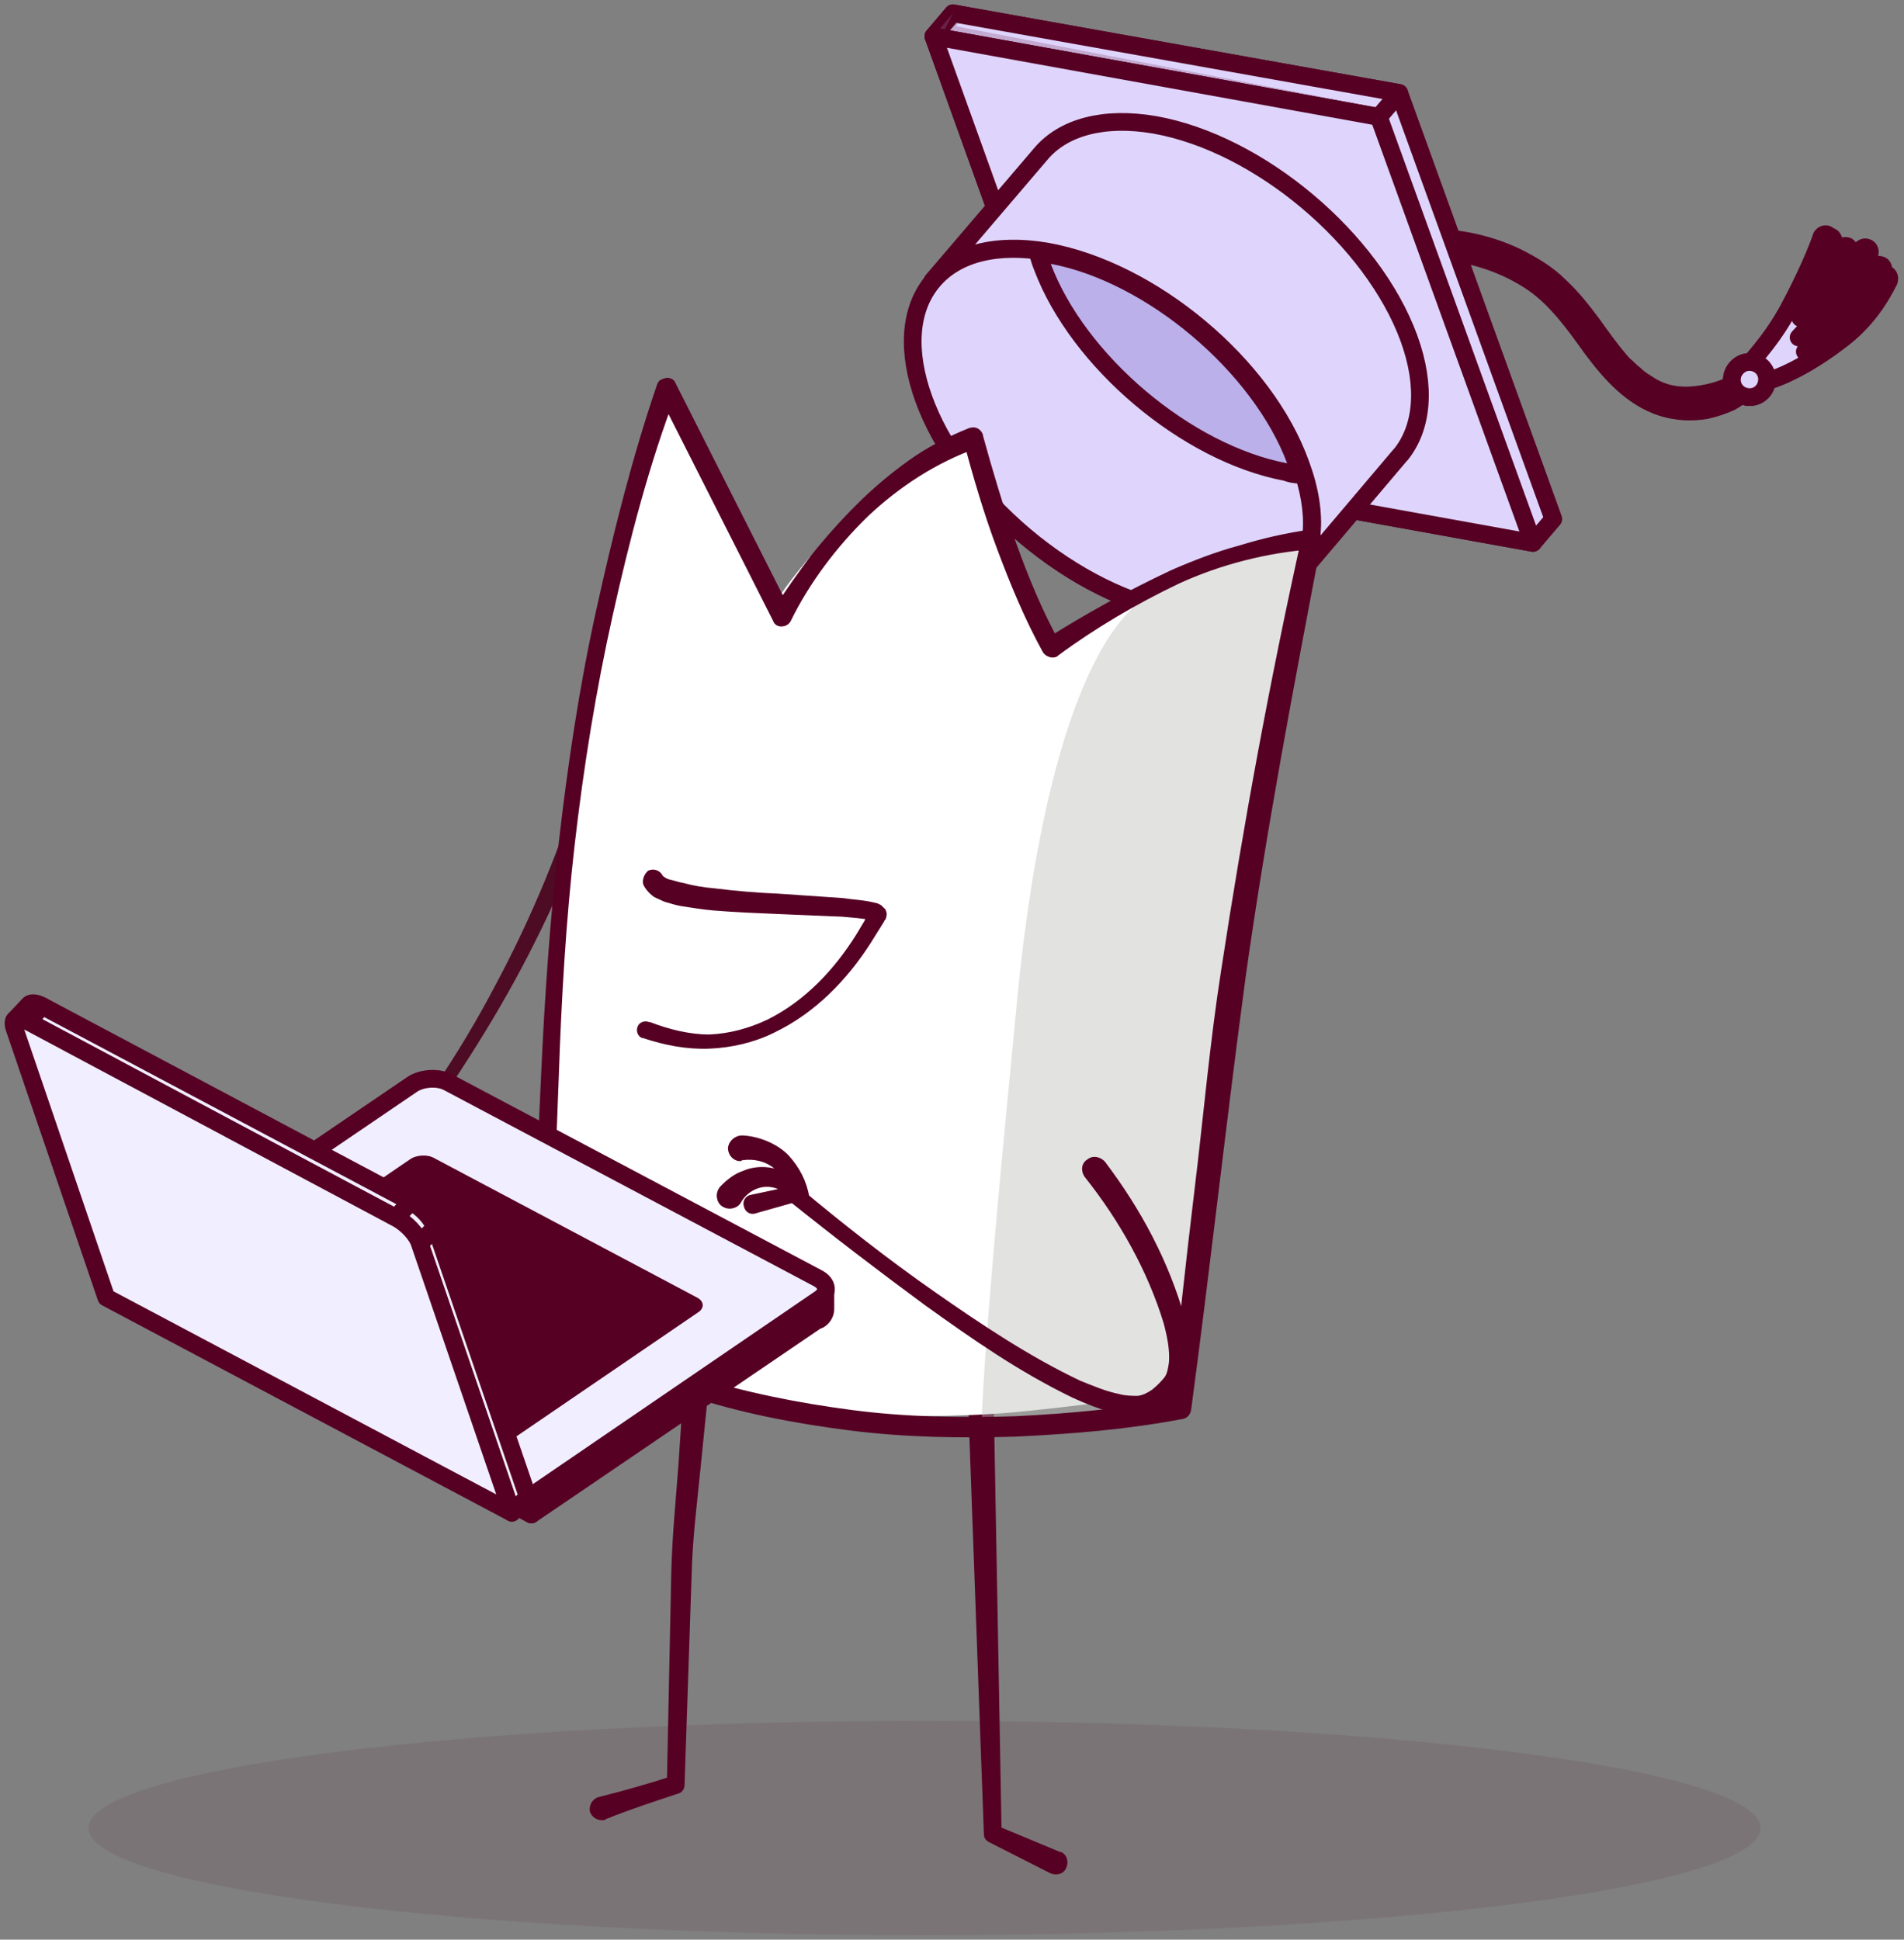 <svg width="215" height="219" viewBox="0 0 215 219" fill="none" xmlns="http://www.w3.org/2000/svg">
<rect x="0" y="0" width="215" height="219" fill="#808080" stroke="none"/>
<path opacity="0.1" d="M104.4 218.501C156.536 218.501 198.8 213.083 198.8 206.401C198.8 199.718 156.536 194.301 104.4 194.301C52.264 194.301 10 199.718 10 206.401C10 213.083 52.264 218.501 104.4 218.501Z" fill="#570D24"/>
<path d="M205.7 26.701C205.2 28.201 203.9 31.301 201.8 35.201C198.8 40.501 196.2 41.601 197.2 42.901C198.1 44.101 203 42.101 207.6 38.601C210.9 36.201 212.5 33.301 213.3 31.701C213.4 31.401 213.3 31.101 213.1 31.001C213 30.901 212.7 30.901 212.5 31.101C212.7 30.701 212.8 30.301 212.5 30.001C212.2 29.801 211.9 29.901 211.7 30.201C210.8 31.601 208.7 34.801 206.1 36.501C208.7 33.801 210.4 30.401 211.1 28.701C211.2 28.401 211.1 28.101 210.9 28.001C210.6 27.801 210.2 28.001 210.1 28.301C209.3 30.001 207.4 34.601 203.1 38.101C206.5 34.601 208.4 30.201 208.9 28.701C209 28.401 208.9 28.001 208.6 27.801C208.3 27.701 207.9 27.801 207.8 28.201C207.3 29.601 205.6 33.401 203.3 35.901C203.4 35.601 205.9 30.401 207 27.401C207.1 27.101 207 26.801 206.7 26.701H206.6C206.3 26.301 205.9 26.401 205.7 26.701ZM203.8 39.701C206 38.201 209.7 35.701 212 32.001C209.4 36.701 206.5 38.301 203.8 39.701Z" fill="#DFD5FC" stroke="#560024" stroke-width="2" stroke-miterlimit="10" stroke-linecap="round" stroke-linejoin="round"/>
<path d="M147.799 30.7C149.599 29.5 151.599 28.599 153.799 28C155.699 27.399 157.699 27.099 159.699 26.899C163.599 26.599 167.599 27.299 171.199 29C172.999 29.899 174.699 30.899 176.099 32.3C177.499 33.599 178.599 34.999 179.799 36.599C180.799 37.999 181.799 39.4 182.899 40.7C183.199 40.999 183.299 41.2 183.599 41.4C183.899 41.7 184.199 41.999 184.599 42.3C185.199 42.9 185.799 43.2 186.399 43.599C187.899 44.499 189.599 44.8 191.399 44.599C192.399 44.499 193.299 44.3 194.199 43.999C194.699 43.8 195.199 43.7 195.599 43.4C195.799 43.3 195.899 43.2 196.199 43.099C196.399 42.999 196.499 42.999 196.699 42.9C197.099 42.8 196.999 42.8 197.499 42.499C197.799 42.3 198.299 42.499 197.999 42.9C197.699 43.2 197.599 43.7 197.299 43.999C197.099 44.2 196.799 44.4 196.599 44.599C196.199 44.9 195.799 45.2 195.399 45.4C194.499 45.8 193.599 46.099 192.699 46.3C190.999 46.599 189.299 46.499 187.699 45.999C184.299 44.9 181.899 42.2 179.799 39.4C178.799 37.999 177.799 36.599 176.699 35.3C175.499 33.9 174.199 32.599 172.599 31.599C169.299 29.5 165.399 28.399 161.599 28.299C159.499 28.299 157.299 28.5 155.199 29C152.799 29.599 150.499 30.399 148.199 31.2C147.599 31.399 147.599 30.899 147.799 30.7Z" fill="#DFD5FC" stroke="#560024" stroke-width="2" stroke-miterlimit="10" stroke-linecap="round" stroke-linejoin="round"/>
<path d="M195.599 42.502C195.399 43.602 196.098 44.602 197.198 44.802C198.298 45.002 199.299 44.302 199.499 43.202C199.699 42.102 198.998 41.102 197.898 40.902C196.798 40.702 195.799 41.502 195.599 42.502Z" fill="#DFD5FC" stroke="#560024" stroke-width="2" stroke-miterlimit="10" stroke-linecap="round" stroke-linejoin="round"/>
<path d="M195.599 42.502C195.399 43.602 196.098 44.602 197.198 44.802C198.298 45.002 199.299 44.302 199.499 43.202C199.699 42.102 198.998 41.102 197.898 40.902C196.798 40.702 195.799 41.502 195.599 42.502Z" fill="#DFD5FC" stroke="#560024" stroke-width="2" stroke-miterlimit="10" stroke-linecap="round" stroke-linejoin="round"/>
<path d="M105.4 4.1L122.7 52.2L173.1 61.3L175.4 58.6L158 10.5L107.6 1.5L105.4 4.1Z" fill="#DFD5FC" stroke="#560024" stroke-width="2" stroke-miterlimit="10" stroke-linecap="round" stroke-linejoin="round"/>
<path d="M158 10.5L155.7 13.2L105.4 4.1L107.6 1.5L158 10.5Z" fill="#DFD5FC" stroke="#560024" stroke-width="2" stroke-miterlimit="10" stroke-linecap="round" stroke-linejoin="round"/>
<path opacity="0.2" d="M155.7 13.2L106.5 3.7L107.6 1.5L105.4 4.1L155.7 13.2Z" fill="#DFD5FC" stroke="#560024" stroke-width="2" stroke-miterlimit="10" stroke-linecap="round" stroke-linejoin="round"/>
<path d="M122.7 52.202L173.1 61.302L155.7 13.202L105.4 4.102L122.7 52.202Z" fill="#DFD5FC" stroke="#560024" stroke-width="2" stroke-miterlimit="10" stroke-linecap="round" stroke-linejoin="round"/>
<path d="M117.599 17.299C120.099 14.399 124.599 13.099 130.399 14.099C142.199 16.199 154.999 26.999 159.099 38.199C161.099 43.699 160.599 48.299 158.199 51.299L158.099 51.399L145.899 65.799C148.399 62.799 148.999 58.199 146.899 52.499C142.899 41.199 129.999 30.499 118.199 28.399C112.299 27.399 107.799 28.699 105.299 31.699L117.599 17.299Z" fill="#DFD5FC" stroke="#560024" stroke-width="2" stroke-miterlimit="10" stroke-linecap="round" stroke-linejoin="round"/>
<path d="M145.856 65.9C151.303 59.44 146.65 46.555 135.463 37.12C124.276 27.684 110.79 25.271 105.342 31.73C99.895 38.19 104.548 51.075 115.735 60.51C126.923 69.946 140.408 72.359 145.856 65.9Z" fill="#DFD5FC" stroke="#560024" stroke-width="2" stroke-miterlimit="10" stroke-linecap="round" stroke-linejoin="round"/>
<path d="M146.299 52C146.499 52.5 146.699 53.1 146.799 53.6C146.299 53.6 145.699 53.5 145.199 53.3C133.999 51.2 121.699 40.8 117.699 30.1C117.499 29.6 117.299 29 117.199 28.5C117.699 28.5 118.299 28.6 118.799 28.8C129.999 30.9 142.299 41.3 146.299 52Z" fill="#BBB0EA" stroke="#560024" stroke-width="2" stroke-miterlimit="10" stroke-linecap="round" stroke-linejoin="round"/>
<path d="M39.2 141.102C39.9 140.802 40.4 140.502 40.9 140.002C41.3 139.502 41.7 138.902 41.8 138.202C41.9 137.902 41.9 137.502 41.9 137.202C41.9 136.802 41.9 136.502 41.8 136.102C41.7 135.402 41.4 134.602 41.1 134.002H42.4C42 134.802 41.5 135.502 41 136.202C40.5 136.902 39.9 137.502 39.3 138.202C38.1 139.402 36.7 140.502 35.1 141.402C34.6 141.702 33.9 141.602 33.6 141.102C33.3 140.602 33.4 139.902 33.9 139.602C34 139.602 34 139.502 34.1 139.502C34.8 139.202 35.5 138.902 36.2 138.402C36.9 138.002 37.5 137.502 38.1 137.002C38.7 136.502 39.2 135.902 39.8 135.302C40.3 134.702 40.7 134.002 41.1 133.302C41.3 132.902 41.7 132.802 42.1 133.002C42.2 133.102 42.3 133.202 42.4 133.302C42.8 134.102 43.1 134.902 43.3 135.802C43.5 136.702 43.6 137.602 43.5 138.502C43.5 138.702 43.4 139.002 43.4 139.202L43.3 139.602L43.2 139.902C43.1 140.002 43.1 140.102 43.1 140.202L42.9 140.502C42.8 140.702 42.7 140.902 42.5 141.102C41.9 141.902 41.2 142.502 40.4 143.002C39.9 143.302 39.2 143.202 38.9 142.602C38.6 142.102 38.7 141.402 39.3 141.102C39 141.202 39.1 141.102 39.2 141.102Z" fill="#4E0B24"/>
<path d="M68.1 87.7C66.7 92 65.1 96.1 63.3 100.2C61.5 104.3 59.5 108.3 57.3 112.2C55.1 116.1 52.7 119.9 50.2 123.6C47.7 127.3 44.9 130.8 42 134.2C41.8 134.4 41.6 134.4 41.4 134.4C40.2 134.2 38.9 134.1 37.6 134.4C37 134.5 36.4 134.8 35.9 135.1C35.4 135.4 34.9 135.8 34.5 136.2C34.2 136.5 33.7 136.6 33.3 136.3C32.9 136 32.9 135.5 33.2 135.1L33.3 135C33.9 134.5 34.5 134.1 35.2 133.9C35.9 133.6 36.6 133.4 37.3 133.3C38.7 133 40.2 133 41.6 133.3L41 133.5C46.6 126.7 51.7 119.3 55.8 111.5C57.9 107.6 59.8 103.6 61.5 99.5C63.2 95.4 64.7 91.2 65.9 87C66.1 86.4 66.7 86.1 67.3 86.3C68 86.5 68.3 87.1 68.1 87.7Z" fill="#4E0B24"/>
<path d="M77.401 153.502L76.601 165.502C76.301 169.502 75.901 173.502 75.801 177.502L75.301 201.502L76.001 200.502C73.201 201.402 70.401 202.202 67.601 202.902C66.901 203.102 66.501 203.802 66.601 204.502C66.801 205.202 67.501 205.602 68.201 205.502C68.301 205.502 68.301 205.502 68.401 205.402C71.101 204.302 73.901 203.402 76.601 202.502C77.001 202.402 77.301 202.002 77.301 201.502L78.101 177.702C78.201 173.702 78.701 169.802 79.101 165.802L80.301 153.902V153.802C80.401 153.002 79.801 152.302 79.001 152.202C78.201 152.102 77.501 152.702 77.401 153.502Z" fill="#560024"/>
<path d="M109.301 157.803L111.101 207.103C111.101 207.503 111.301 207.803 111.701 208.003L118.601 211.503C119.301 211.803 120.101 211.603 120.401 210.903C120.701 210.203 120.501 209.403 119.801 209.103H119.701L112.501 206.103L113.101 207.003L112.201 157.603C112.201 156.803 111.501 156.203 110.701 156.203C109.901 156.303 109.301 157.003 109.301 157.803Z" fill="#560024"/>
<path d="M133.4 156.803C133.4 156.803 129.6 157.903 116.1 159.303C109.8 160.003 97.5 160.303 90.9 158.903C68.2 154.203 61.4 147.903 61.4 147.903C61.4 147.903 61.5 141.103 61.7 132.403C62 119.003 62.4 107.603 62.5 105.203C62.9 96.503 64.8 78.503 75.2 45.203C79.5 52.703 83.7 60.103 87.9 67.503C87.9 67.503 96.3 54.403 109.8 49.703C113.7 64.903 118.6 73.303 118.6 73.303C118.6 73.303 123.3 68.303 132.6 64.303C140.5 60.903 148 61.003 148 61.003C144.3 78.803 141 97.403 138.2 116.803C136.4 130.703 134.7 144.103 133.4 156.803Z" fill="white"/>
<path opacity="0.44" d="M133.401 158.901C133.401 158.901 121.301 161.001 110.801 161.401C111.201 150.301 113.401 127.901 114.701 114.501C117.101 87.901 122.901 70.001 130.901 66.601C138.601 63.401 147.001 61.301 147.001 61.301C147.001 61.301 141.501 93.001 138.301 117.501C135.301 140.601 133.401 158.901 133.401 158.901Z" fill="#BCBCBB"/>
<path d="M62.1 147.002L62.4 147.302L62.8 147.702L63.7 148.402C64.3 148.802 64.9 149.302 65.6 149.702C66.9 150.502 68.2 151.302 69.6 151.902C72.3 153.302 75.2 154.402 78.1 155.302C84 157.202 90.1 158.402 96.2 159.202C102.3 160.002 108.5 160.102 114.7 159.902C120.9 159.602 127.1 159.002 133.1 157.902L132.2 158.902C133 150.702 133.9 142.502 134.9 134.202C135.9 126.002 136.6 117.802 137.9 109.502C140.4 93.102 143.4 76.802 147 60.602L148.3 62.002C143.1 62.402 137.9 63.702 133.1 65.902C128.3 68.202 123.7 70.902 119.5 74.002L119.4 74.102C118.9 74.402 118.2 74.202 117.8 73.702C115.7 69.902 114.1 66.002 112.6 62.002C111.1 58.002 109.9 53.902 108.8 49.802L110.3 50.602C105.8 52.202 101.6 54.902 98 58.302C94.5 61.702 91.4 65.802 89.3 70.102C89.2 70.302 89 70.502 88.8 70.602C88.2 70.902 87.5 70.702 87.3 70.102L74.3 44.402L76.4 44.302C73.3 52.402 71.1 60.902 69.2 69.402C67.3 77.902 65.9 86.602 64.9 95.302C63.9 104.002 63.4 112.702 63.1 121.502L62.6 134.602L62.5 141.202L62.4 144.502V146.102V146.902C62.4 147.102 62.5 147.602 62.3 147.302C62.2 147.202 62.1 147.102 62.1 147.002ZM60 146.902V146.102L60.1 144.502L60.2 141.202L60.5 134.602L61.1 121.402C61.5 112.602 62.1 103.802 63.1 95.102C64.1 86.402 65.4 77.602 67.3 69.002C69.2 60.402 71.3 51.902 74.2 43.402C74.3 43.102 74.5 42.902 74.8 42.802C75.4 42.502 76.1 42.702 76.3 43.302L89.3 69.002H87.2C88.6 66.802 90.1 64.702 91.6 62.702C93.2 60.702 94.9 58.802 96.7 57.002C98.5 55.202 100.5 53.502 102.6 52.002C104.7 50.502 107 49.302 109.5 48.302H109.6C110.2 48.102 110.8 48.502 111 49.102V49.202C112.1 53.202 113.3 57.202 114.7 61.202C116.1 65.102 117.7 69.002 119.7 72.602L118 72.202C122.6 69.302 127.3 66.702 132.2 64.402C134.7 63.302 137.3 62.302 139.9 61.602C142.5 60.802 145.1 60.202 147.9 59.802C148 59.802 148.1 59.802 148.3 59.802C148.9 59.902 149.3 60.502 149.2 61.102V61.202C146.1 77.402 143 93.702 140.7 110.002C138.5 126.302 136.7 142.802 134.5 159.202C134.4 159.702 134.1 160.102 133.6 160.202C127.3 161.402 121.1 161.902 114.8 162.202C108.5 162.402 102.2 162.302 95.9 161.502C89.6 160.702 83.4 159.502 77.4 157.502C74.4 156.502 71.4 155.302 68.6 153.902C67.2 153.202 65.8 152.402 64.4 151.602C63.7 151.202 63.1 150.702 62.4 150.202L61.4 149.402L60.9 149.002L60.7 148.802L60.6 148.702C60.5 148.602 60.3 148.402 60.2 148.202C59.9 147.302 60 147.202 60 146.902Z" fill="#560024"/>
<path d="M72.701 100.003C73.1 100.703 73.6 101.103 73.9 101.303C74.3 101.503 74.6 101.603 75.001 101.803C75.701 102.003 76.3 102.203 76.9 102.303C78.201 102.503 79.4 102.703 80.6 102.803C83.1 103.003 85.501 103.103 87.9 103.203L95.1 103.503C96.201 103.603 97.6 103.703 98.4 103.903H98.501C98.4 103.903 98.4 103.803 98.3 103.803C98.3 103.703 98.3 103.703 98.1 103.503C98.001 103.303 98.201 102.903 98.201 102.903L98.1 103.003L98.001 103.203L97.6 104.003L96.701 105.503C94.201 109.503 90.9 113.003 86.701 115.103C84.6 116.103 82.4 116.703 80.1 116.803C77.8 116.803 75.501 116.203 73.4 115.403H73.3C72.8 115.203 72.201 115.403 72.001 115.903C71.8 116.403 72.001 117.003 72.501 117.203C72.501 117.203 72.501 117.203 72.6 117.203C75.001 118.003 77.501 118.503 80.1 118.403C82.6 118.303 85.201 117.703 87.4 116.603C92.001 114.403 95.6 110.703 98.3 106.503L99.3 104.903L99.8 104.103L99.9 103.903L100 103.803C100 103.803 100.2 103.303 100.1 103.003C100 102.603 99.9 102.603 99.8 102.503C99.701 102.403 99.6 102.303 99.501 102.203L99.1 102.003C97.6 101.603 96.501 101.603 95.201 101.403L87.9 100.903C85.501 100.803 83.1 100.603 80.701 100.303C79.501 100.203 78.3 100.003 77.201 99.703C76.6 99.603 76.1 99.403 75.6 99.303C75.1 99.203 74.701 98.703 74.9 99.003C74.6 98.303 73.9 98.003 73.201 98.303C72.8 98.603 72.4 99.403 72.701 100.003Z" fill="#560024"/>
<path d="M122.501 132.904C126.401 137.804 129.601 143.504 131.401 149.404C131.801 150.904 132.101 152.404 132.001 153.804C131.901 154.504 131.801 155.104 131.501 155.504C131.101 156.004 130.601 156.504 130.101 156.904C129.501 157.304 129.101 157.504 128.501 157.604C127.901 157.604 127.101 157.604 126.401 157.404C124.901 157.104 123.501 156.504 122.001 155.904C116.301 153.204 110.901 149.604 105.601 145.904C100.301 142.204 95.201 138.204 90.301 134.104C90.101 133.904 89.801 133.804 89.501 133.904L84.801 134.904C84.201 135.004 83.801 135.604 84.001 136.204C84.101 136.804 84.701 137.204 85.301 137.004L89.901 135.704L89.001 135.504C94.101 139.604 99.201 143.504 104.501 147.404C109.801 151.204 115.101 154.904 121.101 157.804C122.601 158.504 124.201 159.104 125.901 159.604C126.701 159.804 127.701 159.904 128.601 159.904C129.601 159.904 130.801 159.404 131.401 158.904C132.201 158.404 132.801 157.704 133.401 156.904C134.001 156.004 134.301 155.004 134.401 154.104C134.601 152.204 134.301 150.504 133.801 148.904C132.001 142.404 128.801 136.504 124.801 131.204C124.301 130.604 123.401 130.404 122.801 130.904C122.101 131.304 122.001 132.204 122.501 132.904Z" fill="#560024"/>
<path d="M83.801 131.003C85.101 130.803 86.401 131.103 87.401 131.903C88.401 132.703 89.101 134.103 89.401 135.403L91.201 134.703C90.301 133.103 88.601 132.003 86.701 131.803C85.801 131.703 84.801 131.803 83.901 132.203C83.001 132.503 82.201 133.103 81.501 133.803L81.401 133.903C80.801 134.503 80.801 135.403 81.301 136.003C81.901 136.603 82.801 136.603 83.401 136.103C83.501 136.003 83.601 135.903 83.701 135.703C84.301 134.703 85.401 134.003 86.601 134.003C87.801 134.003 89.001 134.703 89.601 135.803C89.901 136.303 90.501 136.403 90.901 136.203C91.301 136.003 91.501 135.603 91.401 135.203C91.101 133.403 90.301 131.803 89.001 130.403C87.701 129.103 85.701 128.303 83.901 128.203H83.801C83.001 128.203 82.301 128.803 82.201 129.603C82.201 130.403 82.801 131.103 83.601 131.103C83.501 131.103 83.701 131.103 83.801 131.003Z" fill="#560024"/>
<path d="M93.2 145.598V147.798C93.2 148.198 93 148.698 92.5 148.998V146.798C93 146.398 93.2 145.998 93.2 145.598Z" fill="#F1EEFF" stroke="#560024" stroke-width="2" stroke-miterlimit="10" stroke-linecap="round" stroke-linejoin="round"/>
<path d="M92.5 146.699V148.899L60 170.999V168.899L92.5 146.699Z" fill="#F1EEFF" stroke="#560024" stroke-width="2" stroke-miterlimit="10" stroke-linecap="round" stroke-linejoin="round"/>
<path d="M60 168.9V171L14.2 146.6L14.1 144.5L60 168.9Z" fill="#F1EEFF" stroke="#560024" stroke-width="2" stroke-miterlimit="10" stroke-linecap="round" stroke-linejoin="round"/>
<path d="M92.3 144.299C93.5 144.899 93.6 145.999 92.5 146.699L60 168.899L14.1 144.499L46.6 122.399C47.7 121.699 49.5 121.599 50.6 122.199L92.3 144.299Z" fill="#F1EEFF" stroke="#560024" stroke-width="2" stroke-miterlimit="10" stroke-linecap="round" stroke-linejoin="round"/>
<path d="M78.699 146.497C79.499 146.897 79.599 147.697 78.799 148.197L55.799 163.897L23.299 146.597L46.299 130.897C46.999 130.397 48.299 130.297 49.099 130.797L78.699 146.497Z" fill="#560024"/>
<path d="M1.6 115.201L3.3 113.401C3.5 113.201 4.1 113.201 4.8 113.601L3.1 115.401C2.4 115.001 1.8 114.901 1.6 115.201Z" fill="#F1EEFF" stroke="#560024" stroke-width="2" stroke-miterlimit="10" stroke-linecap="round" stroke-linejoin="round"/>
<path d="M47.4 140.402L49.2 138.602L59.6 169.002L57.8 170.802L47.4 140.402Z" fill="#F1EEFF" stroke="#560024" stroke-width="2" stroke-miterlimit="10" stroke-linecap="round" stroke-linejoin="round"/>
<path d="M3.1 115.402L4.8 113.602L46.4 135.702L44.7 137.502L3.1 115.402Z" fill="#F1EEFF" stroke="#560024" stroke-width="2" stroke-miterlimit="10" stroke-linecap="round" stroke-linejoin="round"/>
<path d="M44.699 137.499L46.399 135.699C47.599 136.299 48.799 137.599 49.099 138.599L47.399 140.399C47.099 139.399 45.899 138.099 44.699 137.499Z" fill="#F1EEFF" stroke="#560024" stroke-width="2" stroke-miterlimit="10" stroke-linecap="round" stroke-linejoin="round"/>
<path d="M44.7 137.5C45.9 138.1 47.1 139.4 47.4 140.4L57.8 170.8L12 146.5L1.6 116C1.3 115 1.9 114.7 3.1 115.3L44.7 137.5Z" fill="#F1EEFF" stroke="#560024" stroke-width="2" stroke-miterlimit="10" stroke-linecap="round" stroke-linejoin="round"/>
</svg>
